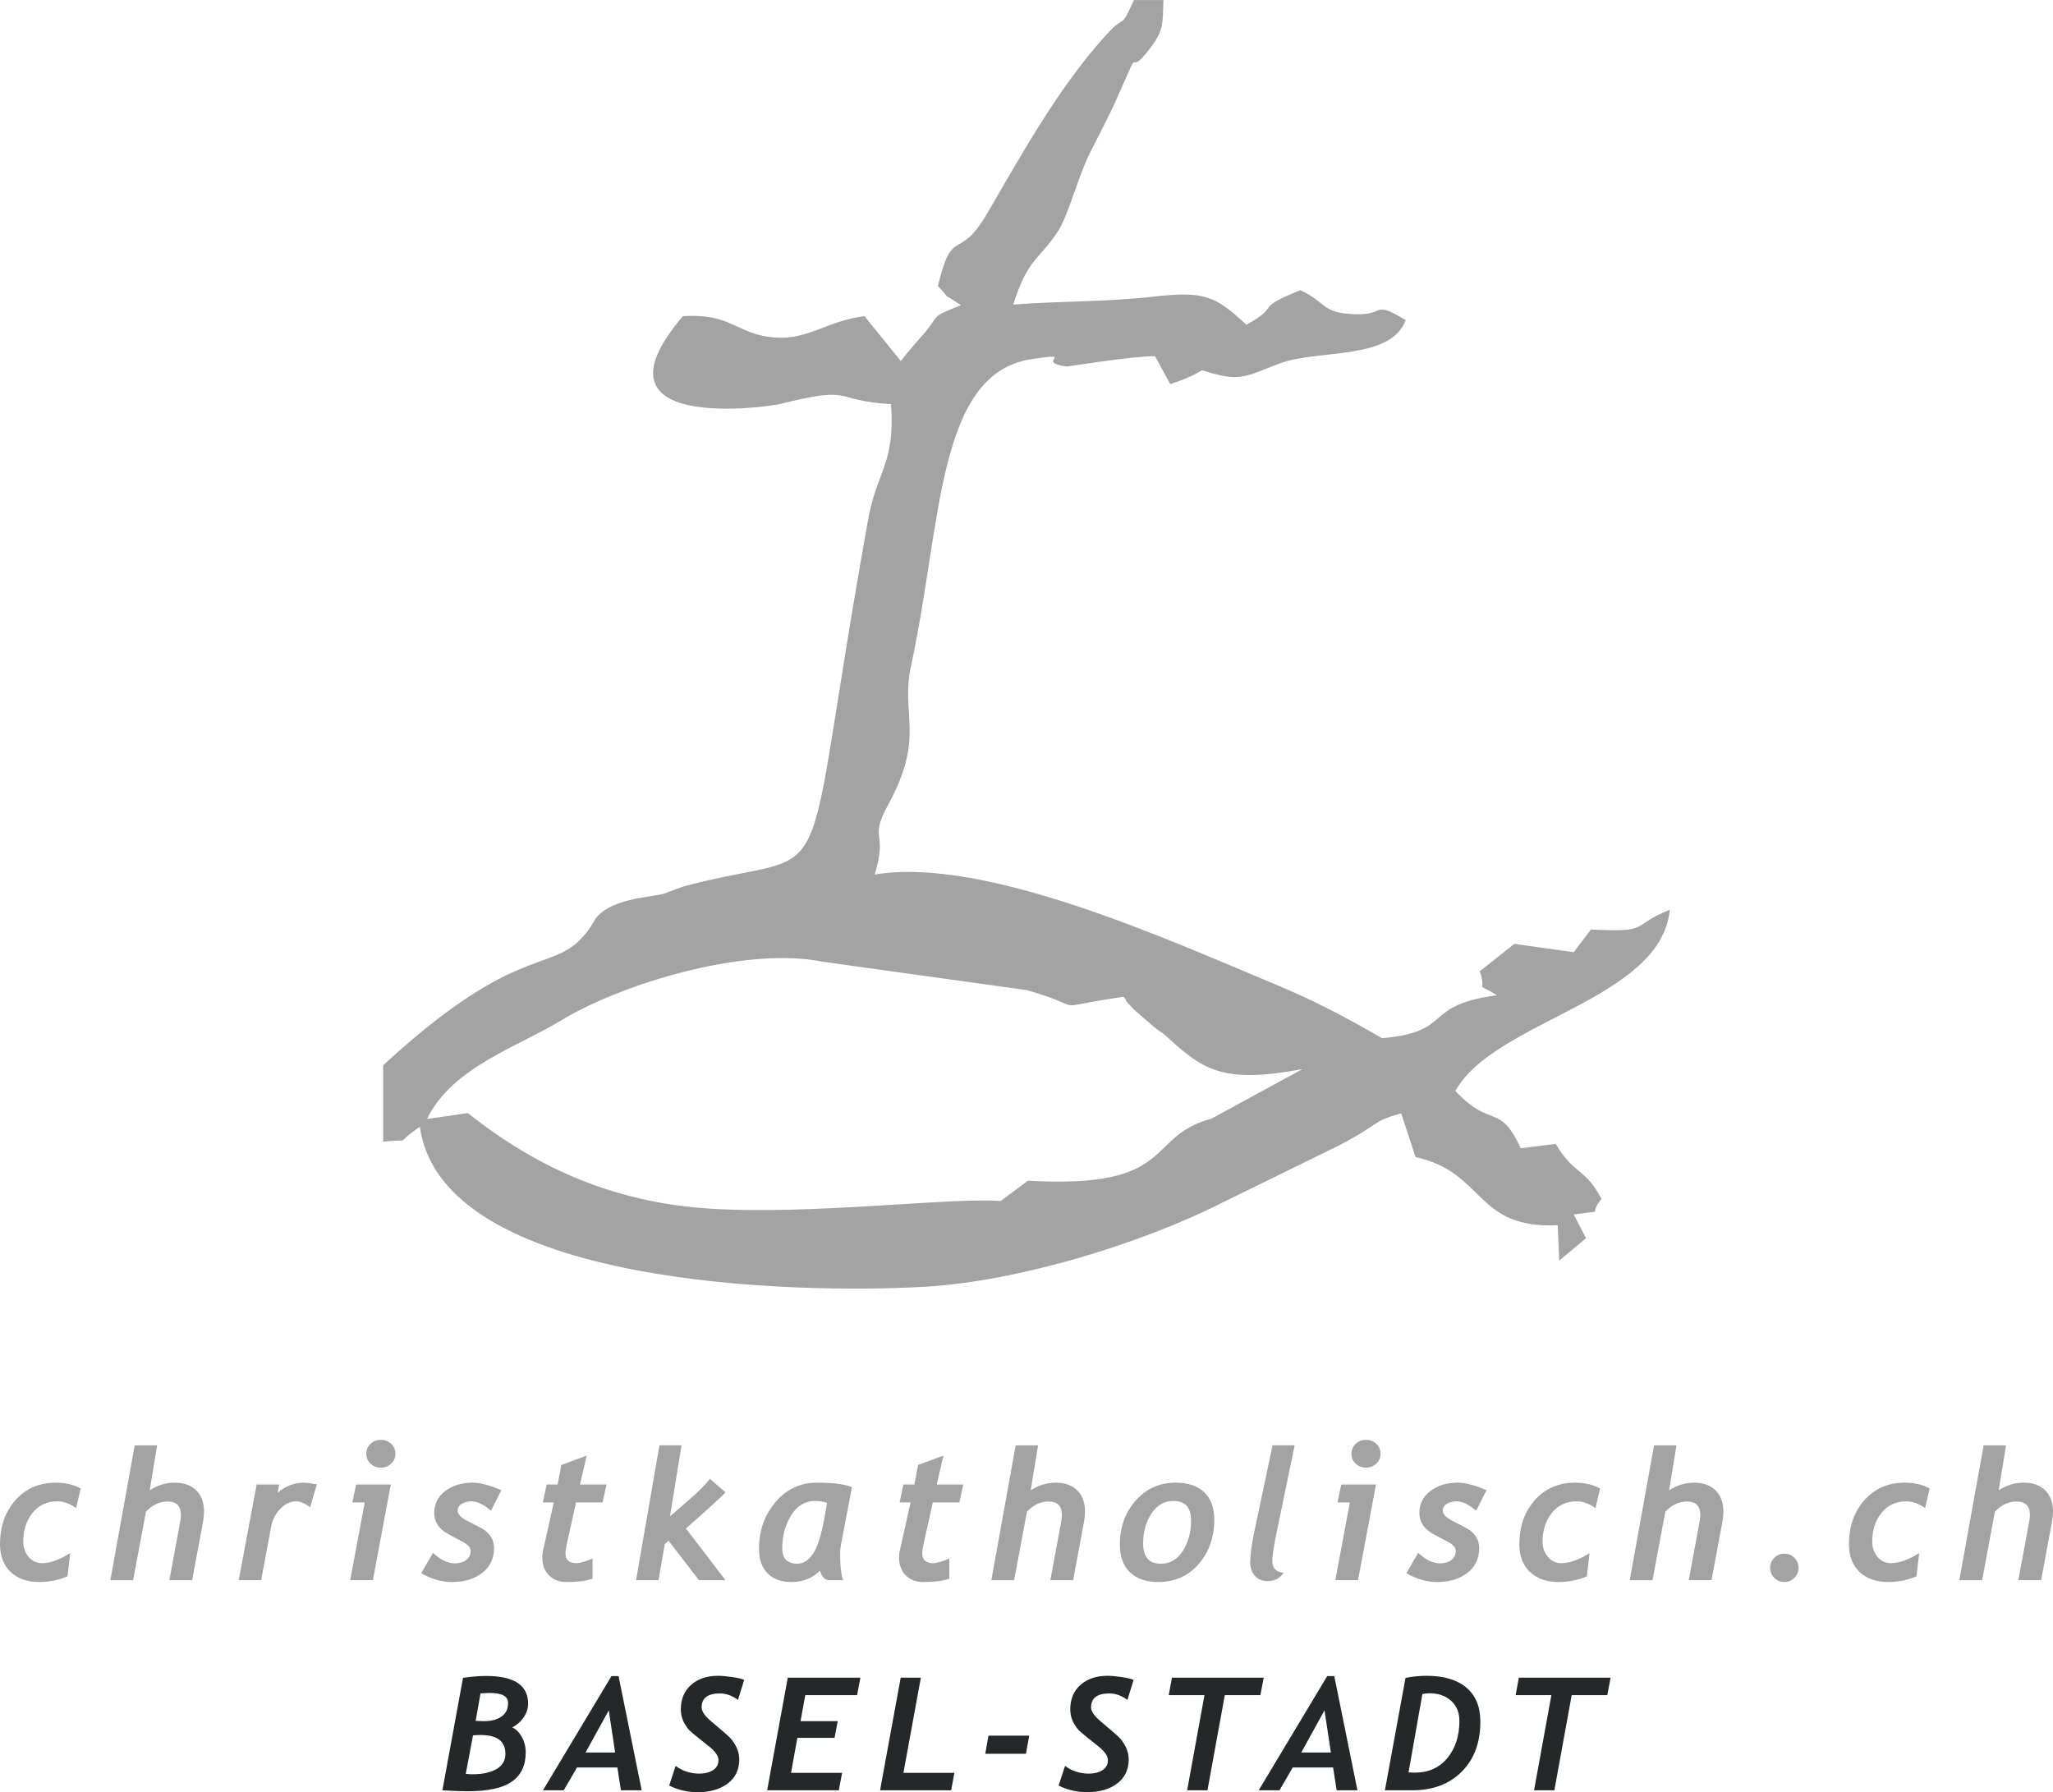 <?xml version="1.0" encoding="UTF-8"?>
<!DOCTYPE svg PUBLIC "-//W3C//DTD SVG 1.1//EN" "http://www.w3.org/Graphics/SVG/1.1/DTD/svg11.dtd">
<!-- Creator: CorelDRAW Home & Student 2019 -->
<svg xmlns="http://www.w3.org/2000/svg" xml:space="preserve" width="8514px" height="7432px" version="1.1" style="shape-rendering:geometricPrecision; text-rendering:geometricPrecision; image-rendering:optimizeQuality; fill-rule:evenodd; clip-rule:evenodd"
viewBox="0 0 10867.16 9485.73"
 xmlns:xlink="http://www.w3.org/1999/xlink">
 <defs>
  <style type="text/css">
   <![CDATA[
    .fil0 {fill:#A3A3A3}
    .fil2 {fill:#252829;fill-rule:nonzero}
    .fil1 {fill:#A4A3A3;fill-rule:nonzero}
   ]]>
  </style>
 </defs>
 <g id="Ebene_x0020_1">
  <path class="fil0" d="M5441.19 6249.18l-144.21 107.41c-269.61,-19.58 -1000.69,74.83 -1538.5,40.42 -495.75,-31.73 -902.08,-204.32 -1281.95,-505.85l-215.91 31.51c128.08,-271.94 491.04,-387.82 701.84,-517.32 325.82,-200.24 985.07,-397.3 1387.03,-316l1086.42 151.13c356.31,102.53 78.63,98.11 512.1,35.14 28.5,34.92 -13.12,-1.87 55.01,68.13l105.15 91.35c63.64,50.81 14.41,3.01 81.07,63.64 183.89,167.2 292.72,237.2 705.69,159.48l-483.88 263.26c-353.92,94.13 -176.73,372.78 -969.86,327.7zm-3412.83 -611.11l0 404.62c171.74,-19.07 41.28,24.81 194.17,-78.8 118.43,847.63 2000.7,885.89 2676.59,846.27 494.21,-28.96 1144.72,-228.69 1572.68,-445.73l611 -299.48c244.92,-127.97 165.55,-123.43 334.05,-172.54l75.96 231.69c370.45,80.79 312.37,381.47 752.65,360.57l8.06 187.58 141.65 -118.6 -64.83 -125.35c179.57,-29.47 68.58,14.59 146.81,-83.35 -89.58,-167.76 -144.37,-124.67 -242.08,-290.45l-184.74 22.71c-117.07,-246.79 -152.66,-97.31 -346.6,-303 205.86,-373.12 1088.91,-479.96 1135.07,-959.25 -215.68,86.75 -94.02,121.04 -417.34,104.58l-91.52 120.3 -313.9 -44.34 -183.15 145.12c43.94,128.31 -40.65,46.55 91.4,126.94 -403.83,53.54 -223.63,193.43 -608.44,227.49 -212.16,-122.17 -356.08,-198.02 -586.41,-294.03 -549.68,-228.96 -1519.72,-669.53 -2099.49,-572.44 71.65,-234.14 -32.93,-179.07 72.16,-370.96 197.29,-360.29 63.47,-472.36 120.19,-733.18 164.47,-756.67 134.67,-1550.37 640.97,-1624.4 247.2,-36.16 3.47,15.95 184.41,39.85 4.76,0.63 327.64,-53.87 466.5,-55.01l80.39 148.24c264.97,-90.05 81.42,-85.67 277.23,-44.29 118.88,25.1 186.27,-24.92 311.74,-68.69 203.2,-70.91 577.62,-13.74 657.33,-225.79 -180.32,-108.61 -101.06,-24.75 -269.96,-31.51 -178.55,-7.1 -140.8,-57.46 -287.67,-127.29 -258.04,104.98 -92.66,75.74 -285.12,183.1 -162.43,-147.84 -212.62,-180.26 -490.12,-149.09 -263.89,29.69 -482.41,22.43 -744.82,42.35 80.85,-252.81 135.98,-231.4 239.7,-392.64 51.38,-79.88 106.17,-290.51 166.18,-409.62 89.36,-177.31 103.61,-196.67 184.06,-381.86 84.59,-194.96 11.64,-11.98 131.77,-168.68 76.36,-99.52 69.09,-130.63 73.52,-259.11l-156.41 0c-75.23,166.97 -39.4,67.28 -141.54,178.89 -250.6,273.99 -443.46,621.39 -634.67,949.88 -154.59,265.59 -182.53,58.19 -261.21,384.64 88.28,94.7 3.46,20.78 121.44,101.85 -169.3,67.62 -104.92,45.31 -192.81,147.62 -47.63,55.46 -76.64,85.04 -124.96,147.83l-192.29 -237.59c-201.49,25.26 -298.29,127.79 -477.35,112.92 -203.25,-16.92 -221.59,-129.1 -484,-112.64 -536.05,627.8 464.13,476.95 509.55,465.71 411.38,-101.96 268.59,-19.13 592.49,-0.39 22.02,318.89 -74.66,351.2 -121.5,611.5 -377.43,2098.47 -129.67,1721.21 -957.65,1936.04 -44.69,11.64 -105.6,39.63 -132.06,45.98 -73.64,17.72 -285,25.95 -357.11,136.6 -4.08,6.3 -13.28,23.17 -18.5,30.66 -5.11,7.27 -13.52,21.23 -19.53,28.9 -8.29,10.56 -34.98,41.21 -44.97,50.75 -167.94,161.41 -360.85,35.83 -1036.97,658.92z"/>
  <path class="fil1" d="M403.03 7982.02c-33.09,-23.88 -66.34,-35.83 -100.07,-35.83 -54.24,0 -97.65,20.34 -130.58,60.85 -32.93,40.52 -49.39,91.2 -49.39,152.04 0,31.48 9.36,58.43 27.92,80.87 18.57,22.44 42.45,33.57 71.83,33.57 42.13,0 91.68,-17.75 148.81,-53.26l-14.2 122.99c-48.26,20.01 -97.97,30.02 -149.14,30.02 -64.08,0 -114.76,-17.75 -152.2,-53.26 -37.29,-35.51 -56.01,-84.26 -56.01,-146.56 0,-94.26 27.28,-172.22 81.83,-233.71 54.56,-61.5 125.9,-92.33 214.19,-92.33 50.52,0 94.1,10.33 131.06,30.99l-24.05 103.62z"/>
  <path id="1" class="fil1" d="M1074.85 8053.85l-57.78 309.74 -120.57 0 58.27 -314.42c1.94,-10.01 2.9,-20.34 2.9,-30.67 0,-47.61 -23.56,-71.34 -70.69,-71.34 -42.45,0 -80.54,17.92 -114.44,53.91l-67.79 362.52 -120.57 0 128.81 -713.74 118.63 0 -39.06 237.75c41.8,-26.79 85.87,-40.19 132.35,-40.19 48.42,0 86.35,13.56 113.79,40.68 27.6,27.27 41.32,65.04 41.32,113.79 0,15.98 -1.78,33.41 -5.17,51.97z"/>
  <path id="2" class="fil1" d="M1641.61 7977.34c-27.93,-20.82 -52.78,-31.15 -74.09,-31.15 -30.5,0 -58.59,13.24 -83.93,39.87 -25.34,26.63 -41.32,57.14 -47.94,91.52l-53.26 286.01 -118.79 0 94.9 -506.49 118.8 0 -7.75 43.58c41.8,-35.51 87.8,-53.27 138.32,-53.27 12.92,0 36,3.07 69.25,9.04l-35.51 120.89z"/>
  <path id="3" class="fil1" d="M1938.97 7694.4c0,-21.14 7.43,-38.58 22.44,-52.62 15.01,-14.04 33.08,-20.98 54.55,-20.98 21.15,0 39.22,6.94 54.4,20.98 15.01,14.04 22.59,31.48 22.59,52.62 0,20.82 -7.58,38.25 -22.59,52.29 -15.18,14.21 -33.25,21.31 -54.4,21.31 -21.14,0 -39.22,-6.94 -54.39,-20.98 -15.01,-14.04 -22.6,-31.48 -22.6,-52.62zm34.87 669.19l-120.25 0 76.99 -411.59 -65.37 0 19.85 -94.9 183.68 0 -94.9 506.49z"/>
  <path id="4" class="fil1" d="M2599.02 7995.9c-37.93,-33.08 -72.64,-49.71 -104.11,-49.71 -19.53,0 -36.64,4.52 -51,13.4 -14.37,9.04 -21.47,21.14 -21.47,36.15 0,18.57 17.11,36.64 51.33,53.91 34.21,17.27 60.52,31.15 78.92,41.32 18.24,10.33 33.25,24.21 44.87,41.64 11.79,17.6 17.6,37.61 17.6,60.37 0,55.85 -20.82,99.91 -62.63,132.03 -41.8,32.12 -95.23,48.26 -160.11,48.26 -55.53,0 -109.76,-15.66 -162.7,-46.81l62.46 -107.82c39.39,37.29 78.13,55.85 116.06,55.85 24.05,0 43.9,-5.97 59.55,-17.92 15.66,-11.94 23.41,-28.24 23.41,-48.74 0,-16.95 -14.85,-33.25 -44.55,-48.58 -29.7,-15.5 -55.85,-29.54 -78.6,-42.29 -22.76,-12.75 -40.03,-28.41 -51.82,-46.97 -11.78,-18.4 -17.75,-38.74 -17.75,-61.17 0,-49.23 19.69,-88.45 58.91,-117.67 39.22,-29.21 87.32,-43.74 144.3,-43.74 39.06,0 89.9,13.24 152.2,39.71l-54.87 108.78z"/>
  <path id="5" class="fil1" d="M3189.82 7952l-140.59 0 -50.03 224.84c-3.88,17.92 -5.98,32.93 -5.98,45.03 0,34.38 19.54,51.65 58.43,51.65 17.27,0 45.68,-8.23 84.9,-24.53l0 106.85c-33.89,11.62 -80.21,17.43 -138.81,17.43 -38.25,0 -69.08,-11.94 -92.48,-35.99 -23.24,-24.05 -34.86,-55.37 -34.86,-93.78 0,-12.59 1.45,-25.18 4.19,-37.45l56.98 -254.05 -58.27 0 20.34 -94.9 58.1 0 19.7 -103.63 134.12 -49.22 -35.51 152.85 140.1 0 -20.33 94.9z"/>
  <path id="6" class="fil1" d="M3699.91 8363.59l-160.75 -208.38 -20.02 16.63 -33.73 191.75 -118.63 0 123.95 -713.74 116.86 0 -61.33 375.75 89.74 -77.47c61.17,-52.94 101.68,-93.29 121.54,-121.06l82.8 71.35c-13.88,17.1 -83.77,80.86 -209.67,191.58l209.67 273.59 -140.43 0z"/>
  <path id="7" class="fil1" d="M4450.51 8181.84c-2.26,11.79 -3.39,24.7 -3.39,38.9 0,69.41 5.33,117.02 15.98,142.85l-73.77 0c-22.11,0 -38.57,-16.79 -49.22,-50.36 -40.19,40.03 -90.39,60.04 -150.43,60.04 -54.72,0 -97.01,-15.49 -127.03,-46.32 -30.02,-30.99 -45.03,-74.09 -45.03,-129.29 0,-96.2 29.05,-178.67 87.16,-247.27 58.1,-68.6 131.54,-102.98 219.99,-102.98 85.39,0 147.04,7.91 184.81,23.73l-59.07 310.7zm-135.91 -237.59c-52.94,0 -95.22,25.35 -126.7,75.87 -31.47,50.52 -47.29,108.78 -47.29,174.64 0,54.39 26.79,81.67 80.22,81.67 34.05,0 63.75,-20.99 89.09,-62.79 25.34,-41.96 47.94,-128.64 67.95,-259.86 -22.43,-6.3 -43.41,-9.53 -63.27,-9.53z"/>
  <path id="8" class="fil1" d="M5078.27 7952l-140.58 0 -50.04 224.84c-3.87,17.92 -5.97,32.93 -5.97,45.03 0,34.38 19.53,51.65 58.43,51.65 17.27,0 45.68,-8.23 84.9,-24.53l0 106.85c-33.9,11.62 -80.22,17.43 -138.81,17.43 -38.25,0 -69.08,-11.94 -92.49,-35.99 -23.24,-24.05 -34.86,-55.37 -34.86,-93.78 0,-12.59 1.45,-25.18 4.2,-37.45l56.97 -254.05 -58.26 0 20.33 -94.9 58.11 0 19.69 -103.63 134.13 -49.22 -35.51 152.85 140.1 0 -20.34 94.9z"/>
  <path id="9" class="fil1" d="M5738.15 8053.85l-57.78 309.74 -120.57 0 58.27 -314.42c1.94,-10.01 2.9,-20.34 2.9,-30.67 0,-47.61 -23.56,-71.34 -70.69,-71.34 -42.45,0 -80.54,17.92 -114.44,53.91l-67.79 362.52 -120.57 0 128.8 -713.74 118.64 0 -39.06 237.75c41.8,-26.79 85.86,-40.19 132.35,-40.19 48.42,0 86.35,13.56 113.79,40.68 27.6,27.27 41.32,65.04 41.32,113.79 0,15.98 -1.78,33.41 -5.17,51.97z"/>
  <path id="10" class="fil1" d="M5927.86 8173.93c0,-91.51 27.93,-168.82 83.77,-231.93 55.85,-63.11 126.54,-94.59 211.93,-94.59 65.37,0 115.72,16.95 151.07,50.84 35.35,33.9 52.94,82.16 52.94,144.62 0,93.46 -27.6,171.9 -82.8,235.33 -55.2,63.43 -126.54,95.07 -213.86,95.07 -64.08,0 -113.95,-17.11 -149.62,-51.33 -35.67,-34.22 -53.43,-83.61 -53.43,-148.01zm122.99 -5.64c0,72.14 31.15,108.14 93.46,108.14 49.23,0 88.29,-22.76 117.18,-68.28 28.73,-45.51 43.09,-99.42 43.09,-161.89 0,-67.95 -31.15,-102.01 -93.45,-102.01 -48.42,0 -87.16,22.44 -116.38,67.31 -29.21,44.87 -43.9,97.17 -43.9,156.73z"/>
  <path id="11" class="fil1" d="M6794.67 8323.88c-18.73,29.7 -46.97,44.55 -84.9,44.55 -28.41,0 -50.85,-9.36 -67.31,-27.93 -16.46,-18.56 -24.69,-42.77 -24.69,-72.47 0,-38.41 7.58,-93.77 22.75,-165.92l95.39 -452.26 117.18 0 -97.65 471.3c-13.88,67.15 -20.82,114.93 -20.82,143.66 0,18.23 5.65,32.6 17.11,43.25 11.46,10.49 25.67,15.82 42.94,15.82z"/>
  <path id="12" class="fil1" d="M7153.69 7694.4c0,-21.14 7.42,-38.58 22.43,-52.62 15.02,-14.04 33.09,-20.98 54.56,-20.98 21.14,0 39.22,6.94 54.39,20.98 15.01,14.04 22.6,31.48 22.6,52.62 0,20.82 -7.59,38.25 -22.6,52.29 -15.17,14.21 -33.25,21.31 -54.39,21.31 -21.14,0 -39.22,-6.94 -54.39,-20.98 -15.02,-14.04 -22.6,-31.48 -22.6,-52.62zm34.86 669.19l-120.24 0 76.99 -411.59 -65.37 0 19.85 -94.9 183.68 0 -94.91 506.49z"/>
  <path id="13" class="fil1" d="M7813.73 7995.9c-37.93,-33.08 -72.63,-49.71 -104.1,-49.71 -19.53,0 -36.64,4.52 -51.01,13.4 -14.36,9.04 -21.46,21.14 -21.46,36.15 0,18.57 17.11,36.64 51.32,53.91 34.22,17.27 60.53,31.15 78.93,41.32 18.24,10.33 33.25,24.21 44.87,41.64 11.78,17.6 17.59,37.61 17.59,60.37 0,55.85 -20.82,99.91 -62.62,132.03 -41.81,32.12 -95.23,48.26 -160.12,48.26 -55.52,0 -109.75,-15.66 -162.69,-46.81l62.46 -107.82c39.39,37.29 78.12,55.85 116.05,55.85 24.05,0 43.9,-5.97 59.56,-17.92 15.66,-11.94 23.41,-28.24 23.41,-48.74 0,-16.95 -14.86,-33.25 -44.55,-48.58 -29.7,-15.5 -55.85,-29.54 -78.61,-42.29 -22.76,-12.75 -40.03,-28.41 -51.81,-46.97 -11.78,-18.4 -17.75,-38.74 -17.75,-61.17 0,-49.23 19.69,-88.45 58.91,-117.67 39.22,-29.21 87.32,-43.74 144.3,-43.74 39.06,0 89.9,13.24 152.2,39.71l-54.88 108.78z"/>
  <path id="14" class="fil1" d="M8445.53 7982.02c-33.09,-23.88 -66.34,-35.83 -100.07,-35.83 -54.23,0 -97.65,20.34 -130.58,60.85 -32.92,40.52 -49.39,91.2 -49.39,152.04 0,31.48 9.36,58.43 27.93,80.87 18.56,22.44 42.45,33.57 71.82,33.57 42.13,0 91.68,-17.75 148.82,-53.26l-14.21 122.99c-48.26,20.01 -97.97,30.02 -149.14,30.02 -64.07,0 -114.75,-17.75 -152.2,-53.26 -37.28,-35.51 -56.01,-84.26 -56.01,-146.56 0,-94.26 27.28,-172.22 81.83,-233.71 54.56,-61.5 125.9,-92.33 214.19,-92.33 50.52,0 94.1,10.33 131.06,30.99l-24.05 103.62z"/>
  <path id="15" class="fil1" d="M9117.36 8053.85l-57.79 309.74 -120.57 0 58.27 -314.42c1.94,-10.01 2.91,-20.34 2.91,-30.67 0,-47.61 -23.57,-71.34 -70.7,-71.34 -42.45,0 -80.54,17.92 -114.44,53.91l-67.79 362.52 -120.56 0 128.8 -713.74 118.63 0 -39.06 237.75c41.8,-26.79 85.87,-40.19 132.35,-40.19 48.42,0 86.35,13.56 113.79,40.68 27.6,27.27 41.32,65.04 41.32,113.79 0,15.98 -1.77,33.41 -5.16,51.97z"/>
  <path id="16" class="fil1" d="M9370.01 8298.22c0,-20.82 7.27,-38.42 21.96,-53.11 14.68,-14.68 32.28,-21.95 53.1,-21.95 20.82,0 38.41,7.27 53.1,21.95 14.69,14.69 21.95,32.29 21.95,53.11 0,20.82 -7.26,38.41 -21.95,53.1 -14.69,14.69 -32.28,21.95 -53.1,21.95 -20.82,0 -38.42,-7.26 -53.1,-21.95 -14.69,-14.69 -21.96,-32.28 -21.96,-53.1z"/>
  <path id="17" class="fil1" d="M10190.17 7982.02c-33.09,-23.88 -66.34,-35.83 -100.07,-35.83 -54.23,0 -97.65,20.34 -130.58,60.85 -32.92,40.52 -49.39,91.2 -49.39,152.04 0,31.48 9.37,58.43 27.93,80.87 18.56,22.44 42.45,33.57 71.82,33.57 42.13,0 91.68,-17.75 148.82,-53.26l-14.21 122.99c-48.26,20.01 -97.97,30.02 -149.14,30.02 -64.07,0 -114.75,-17.75 -152.2,-53.26 -37.28,-35.51 -56.01,-84.26 -56.01,-146.56 0,-94.26 27.28,-172.22 81.83,-233.71 54.56,-61.5 125.9,-92.33 214.19,-92.33 50.52,0 94.1,10.33 131.06,30.99l-24.05 103.62z"/>
  <path id="18" class="fil1" d="M10862 8053.85l-57.79 309.74 -120.57 0 58.27 -314.42c1.94,-10.01 2.91,-20.34 2.91,-30.67 0,-47.61 -23.57,-71.34 -70.7,-71.34 -42.45,0 -80.54,17.92 -114.43,53.91l-67.79 362.52 -120.57 0 128.8 -713.74 118.63 0 -39.06 237.75c41.8,-26.79 85.87,-40.19 132.35,-40.19 48.42,0 86.35,13.56 113.79,40.68 27.6,27.27 41.32,65.04 41.32,113.79 0,15.98 -1.77,33.41 -5.16,51.97z"/>
  <path class="fil2" d="M2711.13 9142.64c20.43,8.9 37.38,26.13 51.14,51.28 13.75,25.29 20.56,52.25 20.56,80.74 0,68.64 -24.18,120.19 -72.53,154.52 -48.22,34.32 -126.59,51.55 -234.98,51.55 -35.57,0 -80.04,-1.67 -133.54,-5l109.08 -595.3c45.72,-6.67 86.3,-10 121.87,-10 148.41,0 222.61,48.77 222.61,146.46 0,26.12 -7.92,50.58 -23.9,73.51 -15.98,22.93 -35.99,40.29 -60.31,52.24zm-167.72 -179.67l-25.71 145.49c15.98,0.84 30.71,1.25 44.05,1.25 38.91,0 69.9,-8.2 92.96,-24.59 23.21,-16.4 34.74,-40.02 34.74,-71.01 0,-35.71 -31.54,-53.64 -94.63,-53.64 -13.06,0 -30.29,0.84 -51.41,2.5zm-39.6 221.78l-38.5 203.85c12.51,1.39 24.46,2.09 35.86,2.09 54.19,0 96.85,-9.31 127.7,-27.94 30.99,-18.48 46.41,-45.16 46.41,-79.9 0,-66.56 -43.49,-99.77 -130.48,-99.77 -13.48,0 -27.24,0.56 -40.99,1.67z"/>
  <path id="1" class="fil2" d="M3286.72 9475.73l-18.76 -120.9 -213.72 0 -70.17 120.9 -110.05 0 362.68 -604.47 37.51 0 122.57 604.47 -110.06 0zm-64.34 -423.27l-122.84 223.17 156.61 0 -33.77 -223.17z"/>
  <path id="2" class="fil2" d="M3906.5 8997.16c-31.27,-22.79 -63.09,-34.19 -95.33,-34.19 -64.89,0 -97.27,24.6 -97.27,73.93 0,20.84 17.23,45.72 51.69,74.76l61.15 51.97c18.75,16.26 31.82,28.07 39.18,35.57 7.23,7.5 14.87,17.79 22.93,31.13 8.2,13.2 14.17,26.68 18.2,40.3 4.03,13.47 6.12,27.37 6.12,41.4 0,54.48 -20.43,97.14 -61.14,127.71 -40.86,30.71 -93.66,45.99 -158.69,45.99 -53.36,0 -103.8,-11.67 -151.19,-35.02l34.18 -104.21c36.27,27.23 78.38,40.85 126.18,40.85 28.9,0 52.94,-6.11 71.98,-18.48 19.03,-12.37 28.62,-29.88 28.62,-52.53 0,-22.51 -17.23,-47.24 -51.83,-74.34l-63.64 -50.86c-19.46,-15.7 -32.52,-27.09 -39.47,-34.04 -6.8,-7.09 -14.03,-16.96 -21.67,-29.6 -7.51,-12.51 -13.2,-25.43 -16.96,-38.77 -3.75,-13.34 -5.69,-26.96 -5.69,-40.99 0,-54.75 18.06,-98.25 54.33,-130.21 36.27,-31.96 83.79,-47.94 142.43,-47.94 19.46,0 44.33,2.23 74.76,6.67 30.29,4.31 51.42,9.45 63.64,15.01l-32.51 105.89z"/>
  <polygon id="3" class="fil2" points="4536.84,8972.14 4262.53,8972.14 4237.52,9109.71 4434.29,9109.71 4417.61,9198.09 4220.71,9198.09 4187.22,9383.18 4457.63,9383.18 4440.12,9475.73 4060.77,9475.73 4169.99,8879.6 4554.34,8879.6 "/>
  <polygon id="4" class="fil2" points="5034.89,9475.73 4658.45,9475.73 4767.67,8879.6 4874.39,8879.6 4782.12,9383.18 5051.98,9383.18 "/>
  <polygon id="5" class="fil2" points="5215.28,9282.3 5232.37,9186.42 5447.9,9186.42 5430.8,9282.3 "/>
  <path id="6" class="fil2" d="M5967.9 8997.16c-31.26,-22.79 -63.08,-34.19 -95.32,-34.19 -64.89,0 -97.27,24.6 -97.27,73.93 0,20.84 17.23,45.72 51.69,74.76l61.14 51.97c18.76,16.26 31.82,28.07 39.19,35.57 7.22,7.5 14.87,17.79 22.92,31.13 8.2,13.2 14.18,26.68 18.21,40.3 4.03,13.47 6.11,27.37 6.11,41.4 0,54.48 -20.42,97.14 -61.14,127.71 -40.85,30.71 -93.66,45.99 -158.69,45.99 -53.36,0 -103.8,-11.67 -151.18,-35.02l34.18 -104.21c36.27,27.23 78.37,40.85 126.17,40.85 28.91,0 52.95,-6.11 71.98,-18.48 19.04,-12.37 28.63,-29.88 28.63,-52.53 0,-22.51 -17.23,-47.24 -51.83,-74.34l-63.65 -50.86c-19.45,-15.7 -32.51,-27.09 -39.46,-34.04 -6.81,-7.09 -14.03,-16.96 -21.68,-29.6 -7.5,-12.51 -13.2,-25.43 -16.95,-38.77 -3.75,-13.34 -5.7,-26.96 -5.7,-40.99 0,-54.75 18.07,-98.25 54.34,-130.21 36.26,-31.96 83.79,-47.94 142.43,-47.94 19.45,0 44.32,2.23 74.76,6.67 30.29,4.31 51.41,9.45 63.64,15.01l-32.52 105.89z"/>
  <polygon id="7" class="fil2" points="6671.61,8972.14 6483.18,8972.14 6391.47,9475.73 6283.92,9475.73 6375.63,8972.14 6186.37,8972.14 6203.46,8879.6 6689.12,8879.6 "/>
  <path id="8" class="fil2" d="M7075.31 9475.73l-18.76 -120.9 -213.72 0 -70.17 120.9 -110.05 0 362.68 -604.47 37.51 0 122.56 604.47 -110.05 0zm-64.34 -423.27l-122.84 223.17 156.61 0 -33.77 -223.17z"/>
  <path id="9" class="fil2" d="M7474.7 9475.73l-143.96 0 109.08 -595.3c39.6,-7.22 76.71,-10.84 111.31,-10.84 90.74,0 160.91,20.71 210.52,62.26 49.61,41.55 74.34,101.71 74.34,180.5 0,110.61 -32.79,198.71 -98.38,264.58 -65.73,65.86 -153.27,98.8 -262.91,98.8zm54.47 -509.56l-73.37 414.51c11.81,1.11 22.65,1.67 32.38,1.67 72.54,0 130.06,-25.71 172.86,-76.98 42.66,-51.28 64.06,-117.15 64.06,-197.46 0,-43.91 -14.59,-79.21 -43.91,-105.89 -29.32,-26.54 -66.98,-39.88 -112.97,-39.88 -12.79,0 -25.85,1.39 -39.05,4.03z"/>
  <polygon id="10" class="fil2" points="8507.88,8972.14 8319.45,8972.14 8227.74,9475.73 8120.19,9475.73 8211.9,8972.14 8022.64,8972.14 8039.73,8879.6 8525.38,8879.6 "/>
 </g>
</svg>
